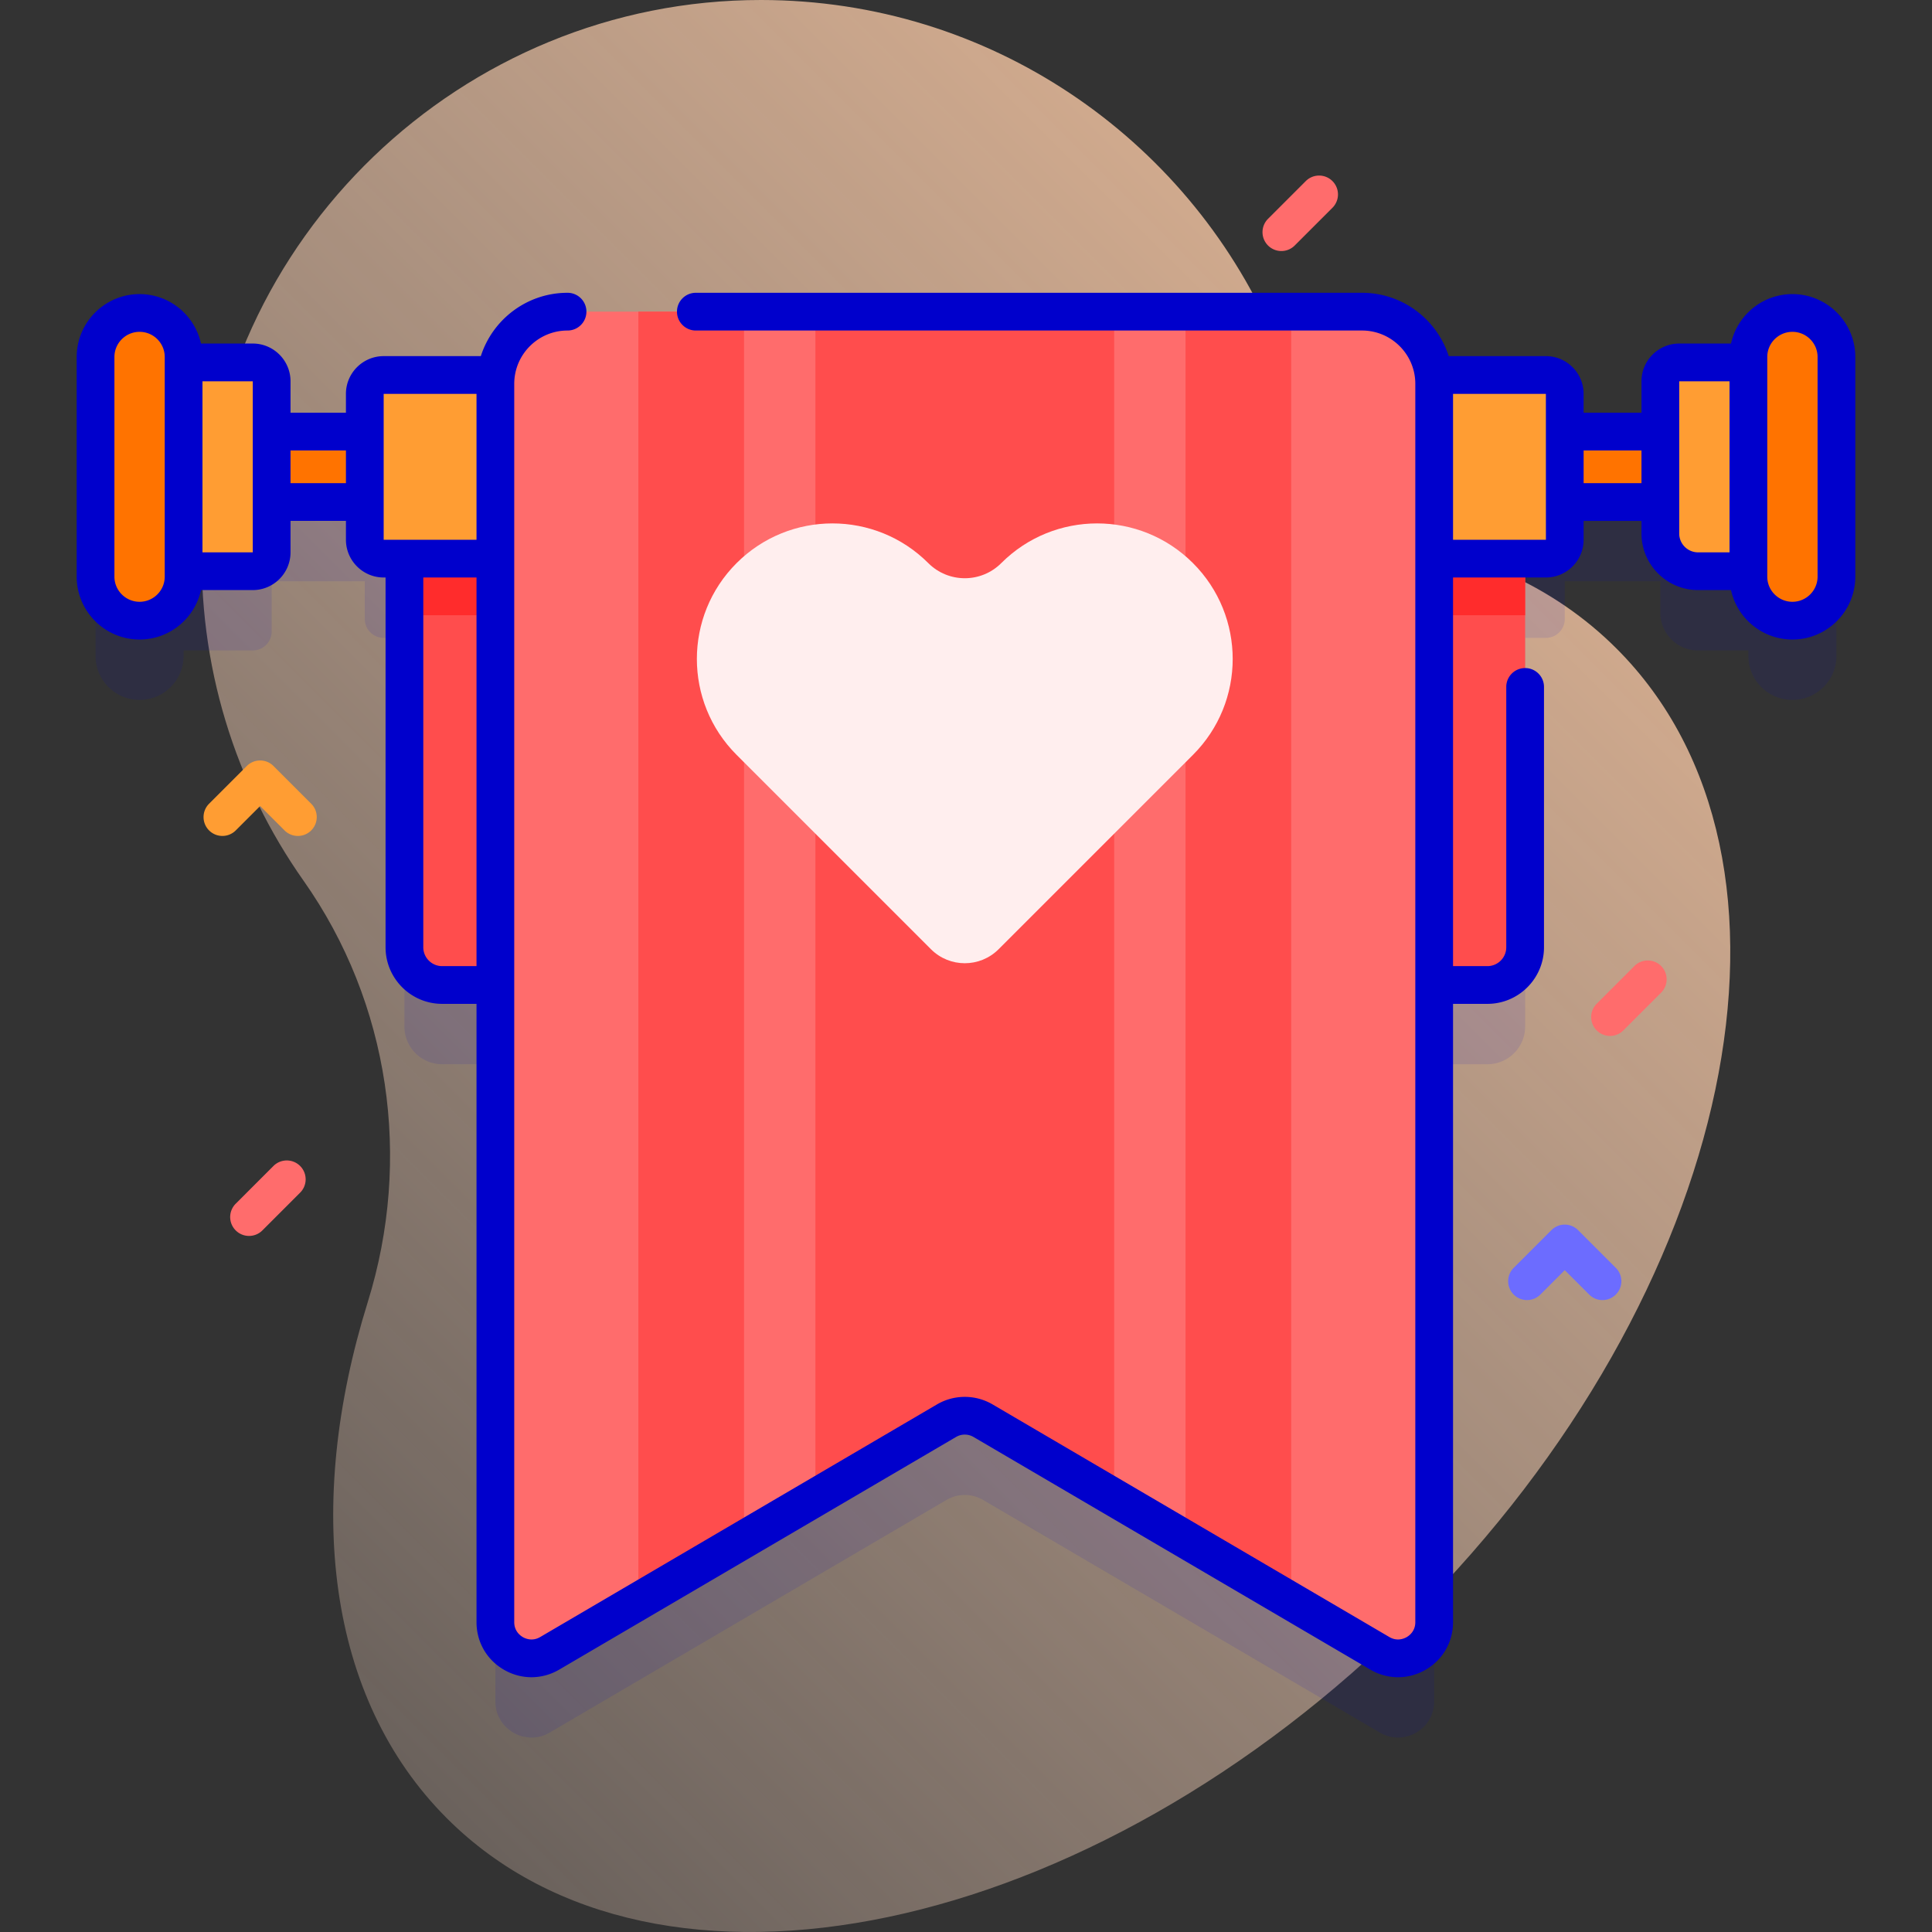 <svg xmlns="http://www.w3.org/2000/svg" height="512" width="512"><rect width="100%" height="100%" fill="#333333" stroke="none"/><linearGradient id="a" gradientUnits="userSpaceOnUse" x1="514.782" x2="-122.413" y1="-43.218" y2="593.978"><stop offset=".002" stop-color="#ffc599"></stop><stop offset=".992" stop-color="#ffe8dc" stop-opacity="0"></stop></linearGradient><path d="M428.41 171.888c-8.356-8.356-18.026-14.923-28.717-19.765-28.021-12.69-50.051-35.407-62.434-63.565C314.342 36.445 262.284.046 201.713 0 122.402-.06 56.551 63.163 53.566 142.418c-1.277 33.922 8.857 65.421 26.87 90.969 22.877 32.448 28.821 73.782 17.021 111.69-16.764 53.857-10.919 104.898 20.973 136.791 55.888 55.888 170.586 31.804 256.185-53.795 85.598-85.599 109.683-200.296 53.795-256.185z" fill="url(#a)"></path><path d="M475.01 103.939c-6.443 0-11.667 5.223-11.667 11.667v1.438H445.01a5 5 0 00-5 5v13.333h-25.333v-10a5 5 0 00-5-5h-29.762c-1.156-9.456-9.199-16.784-18.967-16.784H150.406c-9.768 0-17.811 7.329-18.967 16.784h-29.762a5 5 0 00-5 5v10H71.99v-13.333a5 5 0 00-5-5H48.657v-1.438c0-6.443-5.223-11.667-11.667-11.667-6.443 0-11.667 5.223-11.667 11.667v58.208c0 6.443 5.223 11.667 11.667 11.667 6.443 0 11.667-5.223 11.667-11.667v-1.438H66.99a5 5 0 005-5v-13.333h24.686v10a5 5 0 005 5h5.5v102.99c0 5.52 4.48 10 10 10h14.105v168.864c0 7.389 8.024 11.986 14.398 8.249l105.161-61.652a9.56 9.56 0 019.672 0l105.161 61.652c6.375 3.737 14.398-.86 14.398-8.249V282.033h14.105c5.52 0 10-4.48 10-10v-102.99h5.5a5 5 0 005-5v-10h25.333v8.333c0 5.523 4.477 10 10 10h13.333v1.438c0 6.443 5.223 11.667 11.667 11.667 6.443 0 11.667-5.223 11.667-11.667v-58.208c.001-6.444-5.223-11.667-11.666-11.667z" fill="#00c" opacity=".1"></path><path d="M404.177 133.033v118c0 5.52-4.48 10-10 10h-277c-5.52 0-10-4.48-10-10v-118z" fill="#ff4d4d"></path><path d="M107.177 133.033h297v30.01h-297z" fill="#ff2c2c"></path><path d="M344.577 114.377h97.833v18.667h-97.833zM68.942 114.377h97.833v18.667H68.942z" fill="#ff7300"></path><path d="M409.677 148.043h-308a5 5 0 01-5-5v-38.667a5 5 0 015-5h308a5 5 0 015 5v38.667a5 5 0 01-5 5zM463.343 151.377H450.01c-5.523 0-10-4.477-10-10v-40.333a5 5 0 015-5h18.333z" fill="#ff9d33"></path><path d="M475.01 164.481c-6.443 0-11.667-5.223-11.667-11.667V94.606c0-6.443 5.223-11.667 11.667-11.667 6.443 0 11.667 5.223 11.667 11.667v58.208c0 6.443-5.224 11.667-11.667 11.667z" fill="#ff7300"></path><path d="M48.657 151.377H66.99a5 5 0 005-5v-45.333a5 5 0 00-5-5H48.657z" fill="#ff9d33"></path><path d="M36.99 164.481c6.443 0 11.667-5.223 11.667-11.667V94.606c0-6.443-5.223-11.667-11.667-11.667-6.443 0-11.667 5.223-11.667 11.667v58.208c0 6.443 5.224 11.667 11.667 11.667z" fill="#ff7300"></path><path d="M365.673 438.146l-105.161-61.652a9.56 9.56 0 00-9.672 0l-105.16 61.652c-6.375 3.737-14.398-.86-14.398-8.249V101.716c0-10.562 8.562-19.124 19.124-19.124h210.541c10.562 0 19.124 8.562 19.124 19.124v328.181c.001 7.39-8.023 11.987-14.398 8.249z" fill="#ff6c6c"></path><g fill="#ff4d4d"><path d="M197.177 82.593v325.36l-28 16.41V82.593zM342.177 82.593v341.77l-28-16.41V82.593zM295.267 82.593v314.27l-34.75-20.37a9.58 9.58 0 00-9.68 0l-34.75 20.37V82.593z"></path></g><path d="M475.01 77.939c-7.967 0-14.637 5.622-16.274 13.104H445.01c-5.514 0-10 4.486-10 10v8.334h-15.333v-5c0-5.514-4.486-10-10-10h-25.75c-3.113-9.724-12.236-16.785-22.98-16.785H184.406c-2.762 0-5 2.238-5 5s2.238 5 5 5h176.541c7.788 0 14.125 6.337 14.125 14.125v328.181c0 2.387-1.604 3.563-2.294 3.959-.69.395-2.517 1.184-4.576-.023l-105.161-61.652a14.583 14.583 0 00-14.729 0l-105.161 61.652c-2.063 1.207-3.888.417-4.576.023-.689-.396-2.294-1.572-2.294-3.959V101.717c0-7.788 6.337-14.125 14.125-14.125 2.762 0 5-2.238 5-5s-2.238-5-5-5c-10.744 0-19.866 7.061-22.98 16.785h-25.75c-5.514 0-10 4.486-10 10v5H76.99v-8.334c0-5.514-4.486-10-10-10H53.264c-1.637-7.482-8.307-13.104-16.274-13.104-9.19 0-16.667 7.477-16.667 16.666v58.209c0 9.189 7.477 16.666 16.667 16.666 7.967 0 14.637-5.622 16.274-13.104H66.99c5.514 0 10-4.486 10-10v-8.334h14.687v5c0 5.514 4.486 10 10 10h.5v97.99c0 8.271 6.729 15 15 15h9.104v163.864c0 5.285 2.737 10.009 7.323 12.636 4.584 2.626 10.044 2.6 14.604-.073l105.161-61.652a4.569 4.569 0 014.615 0l105.16 61.652c2.302 1.349 4.832 2.024 7.363 2.024 2.484 0 4.97-.65 7.241-1.951 4.586-2.627 7.323-7.351 7.323-12.636V266.033h9.104c8.271 0 15-6.729 15-15v-68.989c0-2.762-2.238-5-5-5s-5 2.238-5 5v68.989c0 2.757-2.243 5-5 5h-9.104v-102.99h24.604c5.514 0 10-4.486 10-10v-5h15.333v3.334c0 8.271 6.729 15 15 15h8.726c1.637 7.482 8.307 13.104 16.274 13.104 9.19 0 16.667-7.477 16.667-16.666v-58.21c.002-9.189-7.475-16.666-16.665-16.666zM43.657 152.814c0 3.676-2.991 6.666-6.667 6.666s-6.667-2.99-6.667-6.666V94.605c0-3.676 2.991-6.666 6.667-6.666s6.667 2.99 6.667 6.666zm23.333-6.437H53.657v-45.334H66.99zm10-18.334v-8.666h14.687v8.666zm24.687-23.666h24.604v38.666h-24.604zm15.5 151.656c-2.757 0-5-2.243-5-5v-97.99h14.104v102.99zm267.895-112.99v-38.666h24.604l.007 38.666zm34.605-15v-8.666h15.333v8.666zm25.333 13.334v-40.334h13.333v45.334h-8.333c-2.757 0-5-2.243-5-5zm36.667 11.437c0 3.676-2.991 6.666-6.667 6.666s-6.667-2.99-6.667-6.666V94.605c0-3.676 2.991-6.666 6.667-6.666s6.667 2.99 6.667 6.666z" fill="#00c"></path><path d="M316.153 149.233c-14.031-14.031-36.78-14.031-50.81 0-5.339 5.339-13.994 5.339-19.333 0-14.031-14.031-36.78-14.031-50.81 0-14.031 14.031-14.031 36.779 0 50.81l51.51 51.51c4.952 4.952 12.981 4.952 17.933 0l51.51-51.51c14.031-14.03 14.031-36.779 0-50.81z" fill="#fee"></path><path d="M424.677 344.533a4.98 4.98 0 01-3.535-1.465l-6.465-6.464-6.465 6.464a4.998 4.998 0 01-7.07 0 4.998 4.998 0 010-7.07l10-10a4.998 4.998 0 017.07 0l10 10a4.998 4.998 0 01-3.535 8.535z" fill="#6c6cff"></path><path d="M78.942 221.533a4.98 4.98 0 01-3.535-1.465l-6.465-6.464-6.465 6.464a4.998 4.998 0 01-7.07 0 4.998 4.998 0 010-7.07l10-10a4.998 4.998 0 017.07 0l10 10a4.998 4.998 0 010 7.07 4.978 4.978 0 01-3.535 1.465z" fill="#ff9d33"></path><path d="M426.677 274.533a4.98 4.98 0 01-3.535-1.465 4.998 4.998 0 010-7.07l10-10a4.998 4.998 0 017.07 0 4.998 4.998 0 010 7.07l-10 10a4.981 4.981 0 01-3.535 1.465zM339.577 66.526a4.98 4.98 0 01-3.535-1.465 4.998 4.998 0 010-7.07l10-10a4.998 4.998 0 017.07 0 4.998 4.998 0 010 7.07l-10 10a4.98 4.98 0 01-3.535 1.465zM66 327.533a4.98 4.98 0 01-3.535-1.465 4.998 4.998 0 010-7.07l10-10a4.998 4.998 0 017.07 0 4.998 4.998 0 010 7.07l-10 10A4.98 4.98 0 0166 327.533z" fill="#ff6c6c"></path></svg>